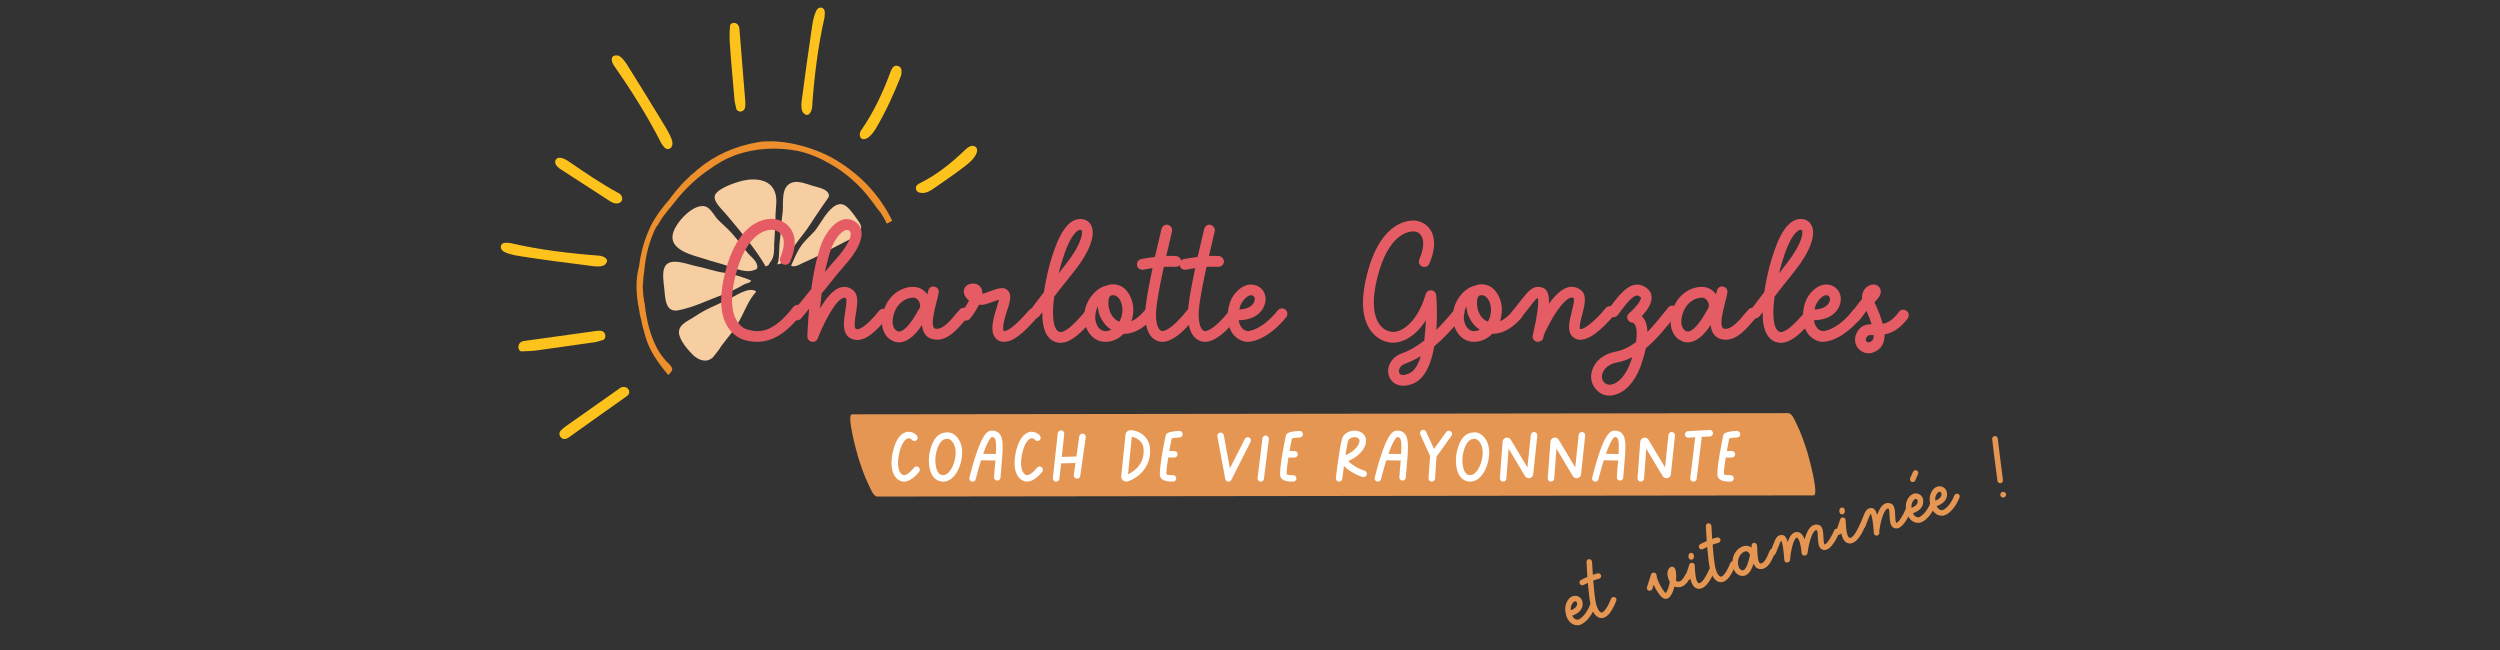 <?xml version="1.0" encoding="UTF-8"?> <svg xmlns="http://www.w3.org/2000/svg" xmlns:xlink="http://www.w3.org/1999/xlink" width="150pt" height="39pt" viewBox="0 0 150 39" version="1.2"><rect x="0" y="0" width="150" height="39" fill="#333333" stroke="none"/><defs><g><symbol overflow="visible" id="glyph0-0"><path style="stroke:none;" d="M 5.285 -2.156 C 5.148 -2.254 4.938 -2.23 4.828 -2.094 C 3.656 -0.578 2.844 -0.531 2.145 -0.715 C 1.969 -0.75 1.648 -0.887 1.43 -1.27 C 1.184 -1.676 0.973 -2.477 1.367 -4.016 C 2.02 -6.527 3.191 -6.723 3.523 -6.723 C 3.684 -6.723 3.977 -6.637 4.137 -6.402 C 4.324 -6.121 4.297 -5.652 4.051 -5.074 C 3.977 -4.914 4.051 -4.719 4.223 -4.645 C 4.383 -4.582 4.582 -4.656 4.645 -4.828 C 4.988 -5.629 5 -6.281 4.68 -6.762 C 4.371 -7.219 3.867 -7.379 3.523 -7.379 C 2.93 -7.379 1.477 -7.059 0.738 -4.176 C 0.383 -2.77 0.418 -1.676 0.863 -0.938 C 1.219 -0.344 1.711 -0.148 1.984 -0.086 C 2.219 -0.023 2.438 0 2.66 0 C 3.598 0 4.445 -0.543 5.344 -1.699 C 5.457 -1.836 5.43 -2.043 5.285 -2.156 Z M 5.285 -2.156 "></path></symbol><symbol overflow="visible" id="glyph0-1"><path style="stroke:none;" d="M 5.309 -1.91 C 5.172 -2.02 4.965 -2.008 4.852 -1.859 C 3.992 -0.812 3.633 -0.727 3.484 -0.762 C 3.312 -0.812 3.398 -1.332 3.461 -1.711 C 3.547 -2.254 3.645 -2.82 3.277 -3.105 C 3.066 -3.277 2.809 -3.336 2.535 -3.262 C 2.082 -3.141 1.648 -2.586 1.305 -1.996 C 1.332 -2.277 1.367 -2.586 1.402 -2.906 C 1.504 -3.031 1.602 -3.152 1.699 -3.262 C 2.129 -3.816 2.488 -4.25 2.785 -4.582 C 3.523 -5.406 3.855 -6.098 3.793 -6.613 C 3.758 -6.859 3.621 -7.082 3.398 -7.219 C 3.164 -7.363 2.906 -7.402 2.637 -7.316 C 2.07 -7.129 1.625 -6.465 1.402 -5.91 C 1.109 -5.137 0.91 -4.125 0.777 -3.164 C 0.457 -2.758 0.098 -2.316 -0.32 -1.824 C -0.445 -1.688 -0.418 -1.477 -0.285 -1.367 C -0.148 -1.258 0.062 -1.27 0.172 -1.402 C 0.332 -1.602 0.492 -1.797 0.652 -1.984 C 0.566 -1.07 0.555 -0.395 0.543 -0.332 C 0.543 -0.32 0.543 -0.32 0.543 -0.32 C 0.555 -0.309 0.555 -0.297 0.555 -0.285 C 0.555 -0.27 0.555 -0.258 0.555 -0.246 C 0.555 -0.246 0.555 -0.234 0.566 -0.223 C 0.566 -0.211 0.566 -0.195 0.578 -0.195 C 0.578 -0.184 0.578 -0.172 0.59 -0.16 C 0.59 -0.16 0.602 -0.148 0.602 -0.137 C 0.602 -0.125 0.617 -0.125 0.629 -0.109 C 0.629 -0.109 0.641 -0.098 0.641 -0.086 C 0.652 -0.086 0.652 -0.074 0.664 -0.074 C 0.676 -0.062 0.676 -0.051 0.691 -0.051 C 0.703 -0.051 0.715 -0.035 0.715 -0.035 C 0.727 -0.023 0.738 -0.023 0.75 -0.023 C 0.75 -0.012 0.75 -0.012 0.762 -0.012 C 0.762 -0.012 0.777 -0.012 0.777 -0.012 C 0.789 0 0.801 0 0.801 0 C 0.824 0 0.836 0 0.852 0 C 0.852 0 0.863 0 0.863 0 C 0.863 0 0.875 0 0.875 0 C 0.887 0 0.91 0 0.922 0 C 0.938 0 0.938 0 0.949 0 C 0.961 -0.012 0.973 -0.012 0.984 -0.012 C 0.984 -0.012 0.996 -0.023 0.996 -0.023 C 1.023 -0.023 1.035 -0.035 1.047 -0.035 C 1.047 -0.051 1.047 -0.051 1.047 -0.051 C 1.07 -0.062 1.082 -0.074 1.098 -0.086 C 1.098 -0.086 1.098 -0.086 1.109 -0.098 C 1.121 -0.098 1.121 -0.109 1.133 -0.125 C 1.133 -0.137 1.145 -0.137 1.145 -0.148 C 1.145 -0.148 1.156 -0.16 1.156 -0.172 C 1.172 -0.184 1.172 -0.184 1.172 -0.195 C 1.172 -0.195 1.172 -0.195 1.172 -0.211 C 1.527 -1.133 2.23 -2.5 2.711 -2.637 C 2.758 -2.648 2.809 -2.648 2.871 -2.598 C 2.93 -2.5 2.855 -2.059 2.82 -1.824 C 2.723 -1.195 2.574 -0.332 3.324 -0.137 C 4.016 0.051 4.73 -0.703 5.355 -1.453 C 5.469 -1.59 5.445 -1.797 5.309 -1.91 Z M 2.008 -5.676 C 2.219 -6.184 2.551 -6.602 2.832 -6.699 C 2.871 -6.711 2.895 -6.711 2.93 -6.711 C 2.98 -6.711 3.016 -6.688 3.043 -6.676 C 3.105 -6.637 3.141 -6.59 3.141 -6.516 C 3.164 -6.402 3.141 -5.961 2.305 -5.012 C 2.094 -4.777 1.859 -4.508 1.602 -4.188 C 1.711 -4.73 1.848 -5.246 2.008 -5.676 Z M 2.008 -5.676 "></path></symbol><symbol overflow="visible" id="glyph0-2"><path style="stroke:none;" d="M 4.977 -1.957 C 4.84 -2.082 4.629 -2.07 4.508 -1.922 C 4.469 -1.871 4.434 -1.824 4.383 -1.785 C 3.918 -1.219 3.473 -0.703 3.055 -0.789 C 2.98 -0.801 2.969 -0.824 2.957 -0.852 C 2.797 -1.098 2.992 -1.883 3.117 -2.363 C 3.176 -2.574 3.227 -2.77 3.25 -2.93 C 3.289 -3.117 3.176 -3.277 2.992 -3.312 C 2.82 -3.352 2.648 -3.227 2.625 -3.055 C 2.609 -2.992 2.586 -2.918 2.574 -2.844 C 2.391 -3.105 2.129 -3.262 1.824 -3.289 C 1.242 -3.352 0.211 -2.969 -0.098 -1.699 C -0.234 -1.109 -0.125 -0.59 0.195 -0.258 C 0.395 -0.074 0.629 0.035 0.875 0.035 C 0.938 0.035 1.012 0.023 1.07 0.012 C 1.527 -0.098 1.91 -0.492 2.254 -1.012 C 2.266 -0.812 2.316 -0.641 2.402 -0.504 C 2.512 -0.32 2.695 -0.195 2.93 -0.148 C 3.004 -0.137 3.078 -0.125 3.152 -0.125 C 3.844 -0.125 4.371 -0.75 4.891 -1.355 C 4.926 -1.402 4.965 -1.453 5.012 -1.504 C 5.125 -1.637 5.109 -1.848 4.977 -1.957 Z M 2.129 -2.059 C 1.75 -1.379 1.332 -0.715 0.922 -0.617 C 0.836 -0.602 0.738 -0.641 0.664 -0.715 C 0.578 -0.801 0.406 -1.035 0.531 -1.551 C 0.727 -2.363 1.332 -2.648 1.699 -2.648 C 1.723 -2.648 1.738 -2.648 1.762 -2.648 C 1.91 -2.637 2.008 -2.523 2.059 -2.449 C 2.145 -2.305 2.156 -2.145 2.129 -2.059 Z M 2.129 -2.059 "></path></symbol><symbol overflow="visible" id="glyph0-3"><path style="stroke:none;" d="M 2.82 -0.137 C 3.398 -0.418 4.211 -1.367 4.297 -1.477 C 4.41 -1.613 4.398 -1.824 4.262 -1.934 C 4.125 -2.059 3.918 -2.031 3.805 -1.898 C 3.582 -1.637 2.918 -0.91 2.535 -0.715 C 2.402 -0.652 2.305 -0.641 2.266 -0.641 C 2.254 -0.676 2.168 -0.922 2.449 -1.773 C 2.695 -2.488 2.758 -2.855 2.523 -3.078 C 2.289 -3.324 1.969 -3.215 1.477 -3.043 C 1.355 -2.992 1.207 -2.945 1.035 -2.883 C 1.023 -2.883 1.012 -2.883 0.996 -2.871 C 0.996 -3.004 0.984 -3.129 0.922 -3.238 C 0.863 -3.324 0.703 -3.547 0.32 -3.484 C 0.023 -3.438 -0.074 -3.238 -0.098 -3.152 C -0.16 -2.969 -0.086 -2.746 0.098 -2.562 C 0.125 -2.535 0.16 -2.5 0.195 -2.477 C 0.098 -2.277 -0.051 -2.031 -0.234 -1.809 C -0.355 -1.664 -0.332 -1.465 -0.195 -1.355 C -0.062 -1.23 0.148 -1.258 0.258 -1.391 C 0.27 -1.402 0.578 -1.785 0.801 -2.23 C 0.938 -2.203 1.082 -2.219 1.23 -2.266 C 1.402 -2.328 1.562 -2.375 1.699 -2.426 C 1.797 -2.465 1.91 -2.5 1.996 -2.523 C 1.969 -2.414 1.922 -2.254 1.836 -1.984 C 1.516 -1.023 1.516 -0.445 1.848 -0.16 C 1.969 -0.051 2.117 0 2.289 0 C 2.449 0 2.637 -0.035 2.82 -0.137 Z M 2.82 -0.137 "></path></symbol><symbol overflow="visible" id="glyph0-4"><path style="stroke:none;" d="M 3.598 -1.441 C 3.707 -1.578 3.684 -1.785 3.547 -1.898 C 3.41 -2.008 3.203 -1.996 3.09 -1.859 C 2.352 -0.973 1.836 -0.543 1.551 -0.59 C 1.172 -0.664 1.035 -1.453 1.207 -2.711 C 1.391 -2.957 1.578 -3.191 1.773 -3.438 C 1.996 -3.707 2.219 -3.992 2.477 -4.324 C 3.324 -5.406 3.684 -6.379 3.449 -6.934 C 3.352 -7.18 3.141 -7.328 2.883 -7.363 C 2.23 -7.438 1.676 -6.836 1.207 -5.504 C 0.875 -4.582 0.664 -3.512 0.59 -2.98 C 0.344 -2.66 0.086 -2.328 -0.211 -1.922 C -0.32 -1.773 -0.297 -1.578 -0.148 -1.465 C 0 -1.367 0.195 -1.391 0.309 -1.539 C 0.371 -1.613 0.43 -1.699 0.492 -1.773 C 0.48 -0.676 0.801 -0.062 1.441 0.051 C 1.488 0.062 1.539 0.062 1.59 0.062 C 2.242 0.062 2.945 -0.652 3.598 -1.441 Z M 2.809 -6.711 C 2.844 -6.711 2.844 -6.711 2.855 -6.688 C 2.945 -6.477 2.77 -5.766 1.957 -4.73 C 1.785 -4.496 1.625 -4.297 1.477 -4.102 C 1.562 -4.484 1.688 -4.902 1.824 -5.297 C 2.191 -6.344 2.562 -6.723 2.785 -6.723 C 2.785 -6.723 2.797 -6.723 2.809 -6.711 Z M 2.809 -6.711 "></path></symbol><symbol overflow="visible" id="glyph0-5"><path style="stroke:none;" d="M 2.059 -0.48 C 2.5 -0.469 3.176 -0.664 3.832 -1.465 C 3.941 -1.613 3.918 -1.809 3.77 -1.922 C 3.633 -2.031 3.422 -2.02 3.312 -1.871 C 3.031 -1.527 2.758 -1.332 2.523 -1.23 C 2.562 -1.344 2.598 -1.453 2.609 -1.578 C 2.711 -2.105 2.562 -2.684 2.254 -3.043 C 2.043 -3.312 1.75 -3.449 1.418 -3.449 C 1.281 -3.449 1.156 -3.422 1.047 -3.375 C 0.504 -3.277 -0.148 -2.648 -0.285 -1.785 C -0.355 -1.293 -0.234 -0.801 0.051 -0.445 C 0.27 -0.172 0.578 -0.012 0.898 0 C 0.922 0 0.961 0 0.984 0 C 1.402 0 1.773 -0.184 2.059 -0.48 Z M 0.703 -1.418 C 0.852 -1.121 1.047 -0.898 1.316 -0.727 C 1.195 -0.664 1.07 -0.641 0.938 -0.641 C 0.75 -0.652 0.629 -0.762 0.555 -0.852 C 0.395 -1.059 0.32 -1.379 0.371 -1.688 C 0.395 -1.848 0.445 -1.996 0.504 -2.129 C 0.531 -1.848 0.602 -1.59 0.703 -1.418 Z M 1.762 -2.625 C 1.945 -2.414 2.031 -2.02 1.969 -1.688 C 1.945 -1.516 1.883 -1.355 1.797 -1.207 C 1.562 -1.305 1.402 -1.465 1.281 -1.711 C 1.156 -1.945 1.082 -2.477 1.219 -2.711 C 1.258 -2.758 1.305 -2.797 1.418 -2.797 C 1.551 -2.797 1.664 -2.746 1.762 -2.625 Z M 1.762 -2.625 "></path></symbol><symbol overflow="visible" id="glyph0-6"><path style="stroke:none;" d="M 2.723 -1.922 C 2.586 -2.031 2.375 -2.008 2.266 -1.871 C 1.23 -0.566 0.789 -0.641 0.777 -0.641 C 0.48 -0.715 0.344 -1.332 0.457 -2.168 C 0.504 -2.535 0.566 -3.004 0.887 -4.496 C 1.109 -4.508 1.355 -4.508 1.59 -4.496 C 1.773 -4.496 1.922 -4.629 1.934 -4.805 C 1.934 -4.988 1.797 -5.137 1.613 -5.148 C 1.418 -5.16 1.219 -5.16 1.035 -5.148 C 1.133 -5.566 1.242 -6.059 1.379 -6.625 C 1.418 -6.797 1.305 -6.969 1.133 -7.02 C 0.961 -7.059 0.789 -6.945 0.75 -6.773 C 0.59 -6.121 0.469 -5.566 0.355 -5.098 C -0.109 -5.035 -0.445 -4.965 -0.469 -4.965 C -0.652 -4.926 -0.762 -4.754 -0.715 -4.57 C -0.691 -4.422 -0.555 -4.324 -0.406 -4.324 C -0.383 -4.324 -0.355 -4.324 -0.332 -4.324 C -0.32 -4.336 -0.109 -4.371 0.211 -4.422 C -0.074 -3.066 -0.137 -2.609 -0.184 -2.254 C -0.344 -0.984 -0.051 -0.16 0.641 -0.012 C 0.691 0 0.75 0 0.812 0 C 1.344 0 1.996 -0.492 2.77 -1.465 C 2.883 -1.613 2.871 -1.809 2.723 -1.922 Z M 2.723 -1.922 "></path></symbol><symbol overflow="visible" id="glyph0-7"><path style="stroke:none;" d="M 3.105 -1.477 C 3.215 -1.613 3.203 -1.824 3.055 -1.934 C 2.918 -2.043 2.711 -2.02 2.598 -1.883 C 1.711 -0.762 0.91 -0.629 0.789 -0.641 C 0.617 -0.664 0.48 -0.762 0.395 -0.91 C 0.32 -1.023 0.285 -1.145 0.258 -1.293 C 0.938 -1.305 1.453 -1.551 1.711 -1.996 C 1.91 -2.352 1.922 -2.723 1.75 -3.016 C 1.602 -3.277 1.305 -3.438 0.996 -3.438 C 0.48 -3.438 -0.086 -2.945 -0.285 -2.305 C -0.48 -1.664 -0.43 -1.012 -0.16 -0.566 C 0.035 -0.258 0.332 -0.062 0.691 0 C 0.727 0 0.762 0 0.812 0 C 1.293 0 2.219 -0.371 3.105 -1.477 Z M 1.195 -2.684 C 1.242 -2.598 1.23 -2.465 1.145 -2.316 C 1.012 -2.094 0.703 -1.957 0.297 -1.934 C 0.309 -1.996 0.32 -2.059 0.332 -2.105 C 0.469 -2.523 0.812 -2.797 0.996 -2.797 C 1.082 -2.797 1.145 -2.746 1.195 -2.684 Z M 1.195 -2.684 "></path></symbol><symbol overflow="visible" id="glyph0-8"><path style="stroke:none;" d=""></path></symbol><symbol overflow="visible" id="glyph0-9"><path style="stroke:none;" d="M 3.535 2.5 C 4.25 2.18 4.605 1.258 4.777 0.27 C 5.32 -0.184 5.887 -0.789 6.504 -1.539 C 6.625 -1.676 6.602 -1.883 6.465 -1.996 C 6.316 -2.105 6.121 -2.094 6.012 -1.945 C 5.617 -1.477 5.246 -1.059 4.902 -0.715 C 4.977 -1.711 4.914 -2.598 4.891 -2.797 C 4.879 -2.957 4.754 -3.078 4.605 -3.09 C 4.445 -3.105 4.297 -3.004 4.262 -2.855 C 3.793 -1.23 2.809 -0.445 2.117 -0.617 C 1.91 -0.664 1.625 -0.801 1.418 -1.156 C 1.184 -1.551 0.973 -2.363 1.379 -3.918 C 2.02 -6.43 3.191 -6.625 3.535 -6.625 C 3.645 -6.625 3.867 -6.578 3.992 -6.367 C 4.188 -6.082 4.148 -5.578 3.879 -4.938 C 3.805 -4.777 3.891 -4.582 4.051 -4.52 C 4.223 -4.445 4.41 -4.52 4.484 -4.691 C 4.938 -5.766 4.766 -6.391 4.531 -6.738 C 4.273 -7.129 3.844 -7.277 3.535 -7.277 C 2.945 -7.277 1.488 -6.957 0.75 -4.078 C 0.383 -2.66 0.418 -1.562 0.863 -0.824 C 1.121 -0.395 1.504 -0.098 1.957 0.012 C 2.672 0.195 3.598 -0.223 4.273 -1.293 C 4.262 -0.887 4.223 -0.469 4.176 -0.074 C 3.707 0.285 3.277 0.543 2.832 0.691 C 2.391 0.852 2.094 1.184 2.02 1.602 C 1.969 1.934 2.094 2.266 2.34 2.449 C 2.449 2.535 2.637 2.637 2.918 2.637 C 3.09 2.637 3.289 2.598 3.535 2.5 Z M 3.262 1.898 C 3.043 2.008 2.844 2.02 2.734 1.945 C 2.672 1.898 2.648 1.797 2.66 1.699 C 2.695 1.527 2.832 1.379 3.055 1.305 C 3.363 1.195 3.656 1.047 3.965 0.863 C 3.816 1.379 3.582 1.762 3.262 1.898 Z M 3.262 1.898 "></path></symbol><symbol overflow="visible" id="glyph0-10"><path style="stroke:none;" d="M 5.738 -2.07 C 5.605 -2.18 5.395 -2.156 5.285 -2.02 C 4.719 -1.316 4.016 -0.738 3.77 -0.762 C 3.758 -0.777 3.758 -0.777 3.742 -0.777 C 3.684 -0.898 3.805 -1.379 3.879 -1.637 C 4.027 -2.219 4.176 -2.809 3.793 -3.105 C 3.57 -3.277 3.312 -3.336 3.043 -3.277 C 2.625 -3.164 2.219 -2.758 1.883 -2.289 C 1.898 -2.871 1.773 -3.164 1.488 -3.25 C 0.938 -3.438 0.629 -3.031 0.195 -2.477 C 0.051 -2.289 -0.109 -2.082 -0.32 -1.824 C -0.445 -1.688 -0.418 -1.488 -0.285 -1.367 C -0.148 -1.258 0.051 -1.27 0.172 -1.402 C 0.395 -1.664 0.566 -1.898 0.715 -2.082 C 0.996 -2.449 1.133 -2.609 1.219 -2.637 C 1.281 -2.363 1.172 -1.504 0.961 -0.629 C 0.949 -0.602 0.949 -0.578 0.949 -0.555 C 0.938 -0.504 0.922 -0.457 0.91 -0.395 C 0.863 -0.223 0.973 -0.051 1.145 0 C 1.172 0 1.195 0 1.219 0 C 1.367 0 1.504 -0.086 1.539 -0.234 C 1.539 -0.246 1.551 -0.32 1.578 -0.418 C 1.957 -1.281 2.695 -2.523 3.191 -2.648 C 3.262 -2.66 3.312 -2.648 3.375 -2.609 C 3.422 -2.488 3.312 -2.059 3.25 -1.809 C 3.117 -1.27 2.98 -0.762 3.215 -0.406 C 3.277 -0.309 3.422 -0.172 3.672 -0.125 C 3.707 -0.125 3.742 -0.125 3.781 -0.125 C 4.52 -0.125 5.492 -1.242 5.789 -1.602 C 5.898 -1.75 5.887 -1.945 5.738 -2.07 Z M 5.738 -2.07 "></path></symbol><symbol overflow="visible" id="glyph0-11"><path style="stroke:none;" d="M 0.125 3.191 C 0.777 3.043 1.367 2.414 1.711 1.488 C 1.809 1.195 1.945 0.801 2.031 0.383 C 2.648 -0.125 3.227 -0.824 3.867 -1.648 C 3.977 -1.785 3.953 -1.996 3.816 -2.105 C 3.672 -2.219 3.473 -2.191 3.363 -2.043 C 2.918 -1.488 2.523 -0.996 2.129 -0.59 C 2.117 -0.875 2.07 -1.133 1.945 -1.344 C 1.898 -1.418 1.848 -1.488 1.785 -1.539 C 2.07 -1.836 2.391 -2.266 2.375 -2.66 C 2.375 -2.895 2.266 -3.078 2.082 -3.227 C 1.207 -3.855 0.531 -2.945 -0.184 -1.996 C -0.285 -1.848 -0.258 -1.648 -0.109 -1.539 C 0.023 -1.43 0.234 -1.465 0.344 -1.602 C 0.703 -2.082 0.996 -2.477 1.242 -2.66 C 1.453 -2.82 1.551 -2.797 1.699 -2.695 C 1.738 -2.672 1.738 -2.66 1.738 -2.648 C 1.738 -2.449 1.379 -2.008 1.035 -1.723 C 0.938 -1.648 0.887 -1.516 0.922 -1.391 C 0.961 -1.27 1.059 -1.172 1.184 -1.156 C 1.281 -1.145 1.332 -1.098 1.379 -1.023 C 1.488 -0.824 1.516 -0.457 1.441 0.023 C 1.035 0.32 0.629 0.516 0.16 0.602 C -0.516 0.738 -1.023 1.156 -1.195 1.723 C -1.332 2.156 -1.219 2.598 -0.91 2.906 C -0.715 3.117 -0.445 3.227 -0.148 3.227 C -0.062 3.227 0.035 3.215 0.125 3.191 Z M 1.098 1.27 C 0.789 2.105 0.32 2.488 -0.012 2.562 C -0.137 2.586 -0.32 2.586 -0.457 2.449 C -0.59 2.316 -0.641 2.117 -0.578 1.91 C -0.492 1.648 -0.234 1.344 0.285 1.242 C 0.617 1.184 0.922 1.07 1.219 0.922 C 1.184 1.035 1.133 1.156 1.098 1.27 Z M 1.098 1.27 "></path></symbol><symbol overflow="visible" id="glyph0-12"><path style="stroke:none;" d="M 1.242 0.457 C 1.516 0.234 1.602 -0.074 1.602 -0.445 C 2.008 -0.516 2.488 -0.738 2.992 -1.402 C 3.09 -1.551 3.066 -1.762 2.918 -1.859 C 2.77 -1.969 2.574 -1.945 2.465 -1.797 C 2.105 -1.305 1.785 -1.133 1.488 -1.082 C 1.379 -1.504 1.195 -1.945 0.996 -2.363 C 1.07 -2.449 1.145 -2.535 1.207 -2.609 C 1.379 -2.832 1.418 -3.031 1.332 -3.203 C 1.305 -3.262 1.195 -3.438 0.922 -3.438 C 0.715 -3.438 0.504 -3.312 0.371 -3.105 C 0.27 -2.945 0.234 -2.758 0.246 -2.562 C 0.184 -2.5 0.109 -2.402 0.023 -2.289 C -0.086 -2.145 -0.234 -1.934 -0.457 -1.676 C -0.566 -1.539 -0.555 -1.344 -0.418 -1.219 C -0.285 -1.109 -0.074 -1.121 0.051 -1.258 C 0.258 -1.504 0.406 -1.699 0.516 -1.859 C 0.652 -1.539 0.762 -1.27 0.824 -1.059 C 0.531 -1.047 0.211 -0.996 -0.012 -0.641 C -0.223 -0.309 -0.223 0.062 -0.023 0.344 C 0.109 0.531 0.309 0.652 0.531 0.676 C 0.566 0.676 0.602 0.691 0.641 0.691 C 0.852 0.691 1.059 0.602 1.242 0.457 Z M 0.949 -0.406 C 0.961 -0.195 0.898 -0.098 0.836 -0.051 C 0.762 0.012 0.676 0.035 0.617 0.035 C 0.578 0.023 0.531 0 0.504 -0.035 C 0.457 -0.098 0.469 -0.184 0.543 -0.297 C 0.59 -0.383 0.641 -0.406 0.875 -0.406 C 0.898 -0.406 0.922 -0.406 0.949 -0.406 Z M 0.949 -0.406 "></path></symbol><symbol overflow="visible" id="glyph1-0"><path style="stroke:none;" d="M 1.977 -0.594 C 2.043 -0.684 2.02 -0.801 1.938 -0.867 C 1.852 -0.934 1.73 -0.918 1.66 -0.832 C 1.496 -0.609 1.176 -0.324 1.004 -0.398 C 0.887 -0.457 0.805 -0.562 0.754 -0.727 C 0.609 -1.211 0.809 -2.016 1.012 -2.332 C 1.109 -2.496 1.227 -2.59 1.34 -2.602 C 1.41 -2.605 1.488 -2.57 1.539 -2.508 C 1.609 -2.426 1.734 -2.414 1.816 -2.484 C 1.898 -2.555 1.906 -2.676 1.836 -2.758 C 1.703 -2.918 1.508 -3 1.309 -2.992 C 1.141 -2.977 0.891 -2.887 0.676 -2.539 C 0.43 -2.145 0.199 -1.223 0.379 -0.617 C 0.461 -0.344 0.621 -0.148 0.84 -0.047 C 0.918 -0.012 0.988 0 1.066 0 C 1.508 0 1.922 -0.523 1.977 -0.594 Z M 1.977 -0.594 "></path></symbol><symbol overflow="visible" id="glyph1-1"><path style="stroke:none;" d="M 1.961 -2.637 C 1.805 -2.832 1.602 -2.949 1.406 -2.953 C 0.852 -2.977 0.492 -2.609 0.309 -1.84 C 0.16 -1.23 0.227 -0.262 0.848 -0.043 C 0.93 -0.012 1.016 0 1.102 0 C 1.23 0 1.359 -0.031 1.48 -0.102 C 1.824 -0.297 2.094 -0.754 2.199 -1.324 C 2.34 -2.031 2.109 -2.453 1.961 -2.637 Z M 1.816 -1.395 C 1.734 -0.949 1.527 -0.578 1.293 -0.441 C 1.184 -0.383 1.082 -0.375 0.973 -0.41 C 0.656 -0.523 0.559 -1.227 0.688 -1.754 C 0.867 -2.508 1.18 -2.566 1.348 -2.566 C 1.363 -2.566 1.379 -2.566 1.391 -2.566 C 1.457 -2.559 1.559 -2.52 1.652 -2.395 C 1.836 -2.164 1.898 -1.801 1.816 -1.395 Z M 1.816 -1.395 "></path></symbol><symbol overflow="visible" id="glyph1-2"><path style="stroke:none;" d="M 1.902 -2.902 C 1.785 -3.02 1.625 -3.074 1.426 -3.059 C 1.207 -3.043 0.922 -2.855 0.504 -1.574 C 0.289 -0.914 0.129 -0.266 0.125 -0.234 C 0.098 -0.133 0.164 -0.027 0.266 -0.004 C 0.281 0 0.297 0 0.312 0 C 0.398 0 0.48 -0.055 0.504 -0.148 C 0.504 -0.152 0.637 -0.699 0.82 -1.281 C 1.02 -1.277 1.398 -1.266 1.684 -1.266 C 1.672 -1.133 1.66 -0.988 1.645 -0.84 C 1.633 -0.668 1.617 -0.477 1.602 -0.273 C 1.59 -0.164 1.672 -0.07 1.781 -0.062 C 1.887 -0.055 1.98 -0.133 1.988 -0.242 C 2.004 -0.445 2.02 -0.633 2.035 -0.809 C 2.141 -2.004 2.191 -2.609 1.902 -2.902 Z M 0.949 -1.668 C 1.258 -2.539 1.43 -2.656 1.457 -2.668 C 1.574 -2.676 1.609 -2.641 1.621 -2.625 C 1.734 -2.52 1.738 -2.164 1.707 -1.656 C 1.477 -1.656 1.164 -1.668 0.949 -1.668 Z M 0.949 -1.668 "></path></symbol><symbol overflow="visible" id="glyph1-3"><path style="stroke:none;" d="M 2.102 -2.879 C 2 -2.895 1.898 -2.816 1.883 -2.715 L 1.715 -1.508 L 0.836 -1.48 L 0.984 -2.855 C 0.996 -2.965 0.918 -3.062 0.809 -3.074 C 0.707 -3.086 0.609 -3.004 0.594 -2.902 L 0.301 -0.215 C 0.293 -0.109 0.371 -0.012 0.477 0 C 0.48 0 0.492 0 0.496 0 C 0.594 0 0.684 -0.07 0.691 -0.168 L 0.797 -1.094 L 1.66 -1.117 L 1.559 -0.398 C 1.543 -0.293 1.617 -0.195 1.723 -0.18 C 1.734 -0.18 1.742 -0.176 1.754 -0.176 C 1.848 -0.176 1.934 -0.246 1.945 -0.344 L 2.273 -2.656 C 2.289 -2.766 2.211 -2.863 2.102 -2.879 Z M 2.102 -2.879 "></path></symbol><symbol overflow="visible" id="glyph1-4"><path style="stroke:none;" d=""></path></symbol><symbol overflow="visible" id="glyph1-5"><path style="stroke:none;" d="M 0.719 -0.016 C 1.469 -0.277 2.164 -1.012 2.035 -2.062 C 1.953 -2.75 1.324 -3.078 0.898 -3.086 C 0.727 -3.094 0.59 -2.977 0.574 -2.816 L 0.316 -0.328 C 0.316 -0.328 0.316 -0.324 0.316 -0.324 C 0.312 -0.219 0.355 -0.125 0.438 -0.062 C 0.488 -0.02 0.555 0 0.621 0 C 0.652 0 0.688 -0.004 0.719 -0.016 Z M 1.652 -2.016 C 1.754 -1.148 1.168 -0.641 0.723 -0.438 L 0.953 -2.691 C 1.23 -2.652 1.602 -2.43 1.652 -2.016 Z M 1.652 -2.016 "></path></symbol><symbol overflow="visible" id="glyph1-6"><path style="stroke:none;" d="M 1.473 -3.043 C 0.738 -3.004 0.691 -2.867 0.66 -2.781 C 0.625 -2.668 0.262 -0.855 0.309 -0.379 C 0.328 -0.207 0.465 0 1.016 0 C 1.043 0 1.07 0 1.098 0 C 1.207 -0.004 1.293 -0.094 1.289 -0.199 C 1.281 -0.309 1.191 -0.395 1.082 -0.391 C 0.84 -0.379 0.734 -0.414 0.699 -0.438 C 0.688 -0.617 0.738 -1.027 0.805 -1.445 L 1.176 -1.445 C 1.281 -1.445 1.371 -1.535 1.371 -1.641 C 1.371 -1.75 1.281 -1.836 1.176 -1.836 L 0.871 -1.836 C 0.93 -2.168 0.988 -2.461 1.016 -2.594 C 1.109 -2.617 1.309 -2.641 1.492 -2.652 C 1.602 -2.656 1.684 -2.75 1.676 -2.855 C 1.672 -2.965 1.578 -3.047 1.473 -3.043 Z M 1.473 -3.043 "></path></symbol><symbol overflow="visible" id="glyph1-7"><path style="stroke:none;" d="M 1.199 -0.102 L 2.355 -2.387 C 2.406 -2.484 2.363 -2.594 2.273 -2.648 C 2.176 -2.691 2.059 -2.656 2.012 -2.559 L 1.113 -0.797 L 0.75 -2.785 C 0.727 -2.895 0.625 -2.961 0.52 -2.938 C 0.41 -2.922 0.344 -2.82 0.363 -2.715 L 0.836 -0.16 C 0.852 -0.078 0.918 -0.012 1 0 C 1.004 0 1.016 0 1.027 0 C 1.098 0 1.168 -0.035 1.199 -0.102 Z M 1.199 -0.102 "></path></symbol><symbol overflow="visible" id="glyph1-8"><path style="stroke:none;" d="M 0.691 -0.168 L 0.988 -2.543 C 1 -2.652 0.922 -2.75 0.816 -2.766 C 0.715 -2.773 0.617 -2.703 0.602 -2.594 L 0.309 -0.215 C 0.293 -0.109 0.371 -0.012 0.477 0 C 0.488 0 0.492 0 0.504 0 C 0.602 0 0.684 -0.07 0.691 -0.168 Z M 0.691 -0.168 "></path></symbol><symbol overflow="visible" id="glyph1-9"><path style="stroke:none;" d="M 0.645 -0.168 C 0.676 -0.426 0.707 -0.688 0.742 -0.938 C 0.969 -0.719 1.34 -0.445 1.867 -0.281 C 1.969 -0.25 2.082 -0.309 2.113 -0.41 C 2.145 -0.512 2.086 -0.625 1.984 -0.656 C 1.508 -0.805 1.191 -1.047 0.996 -1.234 C 1.457 -1.422 1.832 -1.742 1.996 -2.117 C 2.094 -2.344 2.094 -2.566 2 -2.734 C 1.887 -2.93 1.66 -3.051 1.406 -3.059 C 1.113 -3.066 0.832 -2.93 0.688 -2.707 C 0.535 -2.477 0.34 -0.887 0.258 -0.215 C 0.246 -0.109 0.324 -0.012 0.43 0 C 0.438 0 0.445 0 0.453 0 C 0.547 0 0.637 -0.07 0.645 -0.168 Z M 1.395 -2.668 C 1.512 -2.66 1.617 -2.617 1.656 -2.539 C 1.691 -2.484 1.684 -2.387 1.637 -2.273 C 1.535 -2.035 1.25 -1.75 0.836 -1.59 C 0.906 -2.059 0.973 -2.414 1.016 -2.496 C 1.086 -2.605 1.242 -2.672 1.395 -2.668 Z M 1.395 -2.668 "></path></symbol><symbol overflow="visible" id="glyph1-10"><path style="stroke:none;" d="M 2.168 -3.02 C 2.082 -3.082 1.961 -3.066 1.898 -2.977 L 1.164 -1.961 L 0.691 -2.992 C 0.652 -3.094 0.535 -3.133 0.438 -3.086 C 0.34 -3.047 0.293 -2.93 0.34 -2.832 L 0.93 -1.535 L 0.836 -0.207 C 0.824 -0.098 0.906 -0.004 1.016 0 C 1.02 0 1.027 0 1.031 0 C 1.129 0 1.215 -0.078 1.227 -0.18 L 1.316 -1.496 L 2.211 -2.75 C 2.277 -2.836 2.258 -2.961 2.168 -3.02 Z M 2.168 -3.02 "></path></symbol><symbol overflow="visible" id="glyph1-11"><path style="stroke:none;" d="M 0.719 -0.18 L 0.852 -1.977 L 1.836 -0.328 C 1.836 -0.328 1.84 -0.324 1.84 -0.324 C 1.902 -0.227 2.016 -0.184 2.125 -0.211 C 2.238 -0.234 2.312 -0.328 2.328 -0.441 L 2.574 -2.758 C 2.586 -2.867 2.508 -2.965 2.402 -2.977 C 2.293 -2.984 2.195 -2.91 2.184 -2.801 L 1.98 -0.852 L 0.984 -2.512 C 0.984 -2.52 0.98 -2.52 0.98 -2.523 C 0.918 -2.617 0.805 -2.66 0.699 -2.637 C 0.586 -2.605 0.508 -2.52 0.492 -2.406 C 0.492 -2.402 0.492 -2.402 0.492 -2.402 L 0.328 -0.207 C 0.324 -0.098 0.398 -0.004 0.508 0 C 0.512 0 0.52 0 0.523 0 C 0.625 0 0.715 -0.078 0.719 -0.18 Z M 0.719 -0.18 "></path></symbol><symbol overflow="visible" id="glyph1-12"><path style="stroke:none;" d="M 1.789 -3.098 C 1.602 -3.098 0.527 -3.027 0.48 -3.027 C 0.375 -3.016 0.293 -2.922 0.301 -2.816 C 0.309 -2.715 0.395 -2.637 0.492 -2.637 C 0.496 -2.637 0.504 -2.637 0.508 -2.637 C 0.605 -2.641 0.754 -2.652 0.918 -2.66 L 0.621 -0.215 C 0.605 -0.109 0.684 -0.012 0.789 0 C 0.797 0 0.805 0 0.809 0 C 0.906 0 0.996 -0.07 1.004 -0.168 L 1.312 -2.688 C 1.535 -2.699 1.723 -2.707 1.789 -2.707 C 1.898 -2.707 1.984 -2.797 1.984 -2.902 C 1.984 -3.012 1.898 -3.098 1.789 -3.098 Z M 1.789 -3.098 "></path></symbol><symbol overflow="visible" id="glyph2-0"><path style="stroke:none;" d="M 1.312 -1.191 C 1.348 -1.273 1.312 -1.375 1.223 -1.41 C 1.137 -1.445 1.039 -1.398 1.004 -1.316 C 0.73 -0.633 0.355 -0.445 0.293 -0.434 C 0.207 -0.422 0.125 -0.449 0.059 -0.508 C 0.008 -0.551 -0.031 -0.609 -0.062 -0.676 C 0.27 -0.785 0.488 -0.984 0.551 -1.238 C 0.594 -1.445 0.547 -1.629 0.414 -1.75 C 0.305 -1.855 0.133 -1.891 -0.016 -1.848 C -0.273 -1.77 -0.48 -1.441 -0.48 -1.098 C -0.484 -0.75 -0.363 -0.434 -0.164 -0.258 C -0.02 -0.133 0.156 -0.078 0.34 -0.102 C 0.359 -0.109 0.379 -0.113 0.402 -0.121 C 0.641 -0.191 1.039 -0.512 1.312 -1.191 Z M 0.191 -1.504 C 0.23 -1.469 0.242 -1.398 0.223 -1.312 C 0.188 -1.184 0.055 -1.07 -0.141 -1 C -0.145 -1.031 -0.148 -1.062 -0.148 -1.09 C -0.145 -1.316 -0.012 -1.5 0.078 -1.531 C 0.121 -1.543 0.156 -1.527 0.191 -1.504 Z M 0.191 -1.504 "></path></symbol><symbol overflow="visible" id="glyph2-1"><path style="stroke:none;" d="M 1.059 -1.352 C 0.977 -1.387 0.875 -1.344 0.84 -1.262 C 0.523 -0.461 0.293 -0.434 0.289 -0.43 C 0.133 -0.426 -0.027 -0.707 -0.098 -1.137 C -0.129 -1.328 -0.168 -1.57 -0.23 -2.352 C -0.121 -2.391 0 -2.43 0.117 -2.457 C 0.207 -2.484 0.262 -2.574 0.242 -2.66 C 0.215 -2.75 0.125 -2.805 0.031 -2.781 C -0.066 -2.762 -0.164 -2.73 -0.254 -2.695 C -0.266 -2.918 -0.285 -3.18 -0.301 -3.477 C -0.309 -3.57 -0.391 -3.637 -0.484 -3.637 C -0.574 -3.629 -0.641 -3.551 -0.633 -3.457 C -0.617 -3.113 -0.594 -2.82 -0.582 -2.57 C -0.805 -2.473 -0.957 -2.387 -0.969 -2.383 C -1.055 -2.336 -1.082 -2.234 -1.031 -2.152 C -0.996 -2.082 -0.914 -2.055 -0.844 -2.074 C -0.832 -2.078 -0.82 -2.082 -0.805 -2.086 C -0.801 -2.094 -0.703 -2.145 -0.555 -2.215 C -0.492 -1.504 -0.453 -1.27 -0.426 -1.086 C -0.316 -0.438 -0.047 -0.07 0.316 -0.102 C 0.34 -0.102 0.371 -0.113 0.402 -0.121 C 0.664 -0.199 0.914 -0.539 1.152 -1.137 C 1.184 -1.227 1.148 -1.32 1.059 -1.352 Z M 1.059 -1.352 "></path></symbol><symbol overflow="visible" id="glyph2-2"><path style="stroke:none;" d=""></path></symbol><symbol overflow="visible" id="glyph2-3"><path style="stroke:none;" d="M 2.105 -1.742 C 2.02 -1.781 1.922 -1.746 1.883 -1.66 C 1.766 -1.414 1.629 -1.273 1.484 -1.262 C 1.434 -1.262 1.379 -1.277 1.336 -1.316 C 1.348 -1.453 1.352 -1.578 1.344 -1.703 C 1.336 -1.914 1.301 -2.121 1.125 -2.156 C 1.012 -2.176 0.922 -2.102 0.852 -1.934 C 0.785 -1.762 0.832 -1.465 0.965 -1.246 C 0.957 -1.203 0.953 -1.16 0.938 -1.117 C 0.867 -0.805 0.766 -0.633 0.715 -0.574 C 0.547 -0.695 0.18 -1.363 0.168 -1.648 C 0.164 -1.727 0.098 -1.793 0.023 -1.805 C -0.062 -1.812 -0.141 -1.77 -0.164 -1.688 C -0.164 -1.688 -0.273 -1.332 -0.406 -0.934 C -0.434 -0.844 -0.387 -0.754 -0.297 -0.719 C -0.207 -0.695 -0.117 -0.742 -0.082 -0.832 C -0.059 -0.918 -0.027 -1 -0.008 -1.078 C 0.137 -0.758 0.352 -0.422 0.535 -0.293 C 0.652 -0.215 0.742 -0.223 0.805 -0.242 C 1.035 -0.312 1.176 -0.703 1.246 -0.973 C 1.332 -0.938 1.418 -0.918 1.508 -0.926 C 1.547 -0.93 1.59 -0.938 1.637 -0.949 C 1.809 -1 2.016 -1.148 2.184 -1.52 C 2.227 -1.605 2.188 -1.699 2.105 -1.742 Z M 2.105 -1.742 "></path></symbol><symbol overflow="visible" id="glyph2-4"><path style="stroke:none;" d="M 1.289 -1.41 C 1.203 -1.445 1.102 -1.406 1.07 -1.324 C 0.969 -1.102 0.711 -0.527 0.473 -0.488 C 0.438 -0.484 0.422 -0.492 0.406 -0.508 C 0.246 -0.637 0.219 -1.215 0.207 -1.457 C 0.207 -1.496 0.203 -1.527 0.203 -1.559 C 0.199 -1.637 0.137 -1.707 0.055 -1.715 C -0.027 -1.723 -0.105 -1.672 -0.129 -1.594 C -0.129 -1.594 -0.227 -1.258 -0.359 -0.906 C -0.391 -0.816 -0.352 -0.723 -0.266 -0.688 C -0.184 -0.66 -0.098 -0.695 -0.059 -0.766 C -0.012 -0.543 0.066 -0.359 0.191 -0.25 C 0.285 -0.172 0.395 -0.141 0.516 -0.156 C 0.543 -0.164 0.566 -0.172 0.59 -0.176 C 0.973 -0.293 1.23 -0.867 1.375 -1.184 C 1.41 -1.266 1.375 -1.367 1.289 -1.41 Z M 0.031 -1.906 C 0.203 -1.934 0.199 -2.277 0.035 -2.305 C -0.102 -2.332 -0.188 -2.238 -0.172 -2.07 C -0.156 -1.902 -0.031 -1.895 0.031 -1.906 Z M 0.031 -1.906 "></path></symbol><symbol overflow="visible" id="glyph2-5"><path style="stroke:none;" d="M 2.168 -1.707 C 2.082 -1.746 1.98 -1.711 1.941 -1.617 C 1.93 -1.59 1.918 -1.559 1.902 -1.535 C 1.754 -1.184 1.613 -0.863 1.391 -0.844 C 1.355 -0.84 1.344 -0.848 1.336 -0.859 C 1.219 -0.957 1.199 -1.375 1.188 -1.633 C 1.188 -1.742 1.184 -1.848 1.172 -1.93 C 1.16 -2.027 1.082 -2.09 0.988 -2.082 C 0.895 -2.074 0.828 -1.988 0.844 -1.898 C 0.844 -1.867 0.844 -1.824 0.848 -1.789 C 0.719 -1.887 0.566 -1.93 0.414 -1.895 C 0.117 -1.84 -0.336 -1.496 -0.301 -0.824 C -0.281 -0.512 -0.148 -0.273 0.059 -0.156 C 0.184 -0.094 0.316 -0.074 0.438 -0.113 C 0.469 -0.121 0.504 -0.137 0.531 -0.152 C 0.738 -0.277 0.871 -0.527 0.965 -0.832 C 1 -0.738 1.051 -0.66 1.113 -0.605 C 1.195 -0.531 1.305 -0.496 1.426 -0.508 C 1.465 -0.512 1.504 -0.52 1.539 -0.527 C 1.879 -0.633 2.047 -1.02 2.215 -1.395 C 2.227 -1.426 2.238 -1.453 2.254 -1.488 C 2.289 -1.57 2.25 -1.672 2.168 -1.707 Z M 0.746 -1.332 C 0.66 -0.941 0.551 -0.551 0.363 -0.441 C 0.324 -0.422 0.27 -0.426 0.223 -0.453 C 0.168 -0.48 0.047 -0.57 0.031 -0.844 C 0.008 -1.277 0.266 -1.504 0.445 -1.562 C 0.457 -1.562 0.465 -1.566 0.477 -1.57 C 0.551 -1.586 0.617 -1.547 0.652 -1.516 C 0.715 -1.457 0.746 -1.379 0.746 -1.332 Z M 0.746 -1.332 "></path></symbol><symbol overflow="visible" id="glyph2-6"><path style="stroke:none;" d="M 3.629 -2.184 C 3.555 -2.23 3.457 -2.207 3.406 -2.137 C 3.395 -2.121 3.387 -2.105 3.387 -2.094 C 3.277 -1.812 2.973 -1.285 2.824 -1.262 C 2.816 -1.266 2.812 -1.262 2.812 -1.262 C 2.762 -1.316 2.754 -1.57 2.746 -1.707 C 2.73 -2.016 2.715 -2.328 2.492 -2.422 C 2.355 -2.473 2.211 -2.461 2.086 -2.391 C 1.863 -2.258 1.715 -1.914 1.617 -1.574 C 1.559 -1.723 1.48 -1.852 1.383 -1.93 C 1.289 -2 1.184 -2.02 1.074 -1.996 C 0.871 -1.953 0.715 -1.754 0.602 -1.402 C 0.523 -1.695 0.414 -1.828 0.258 -1.828 C -0.043 -1.84 -0.133 -1.594 -0.266 -1.254 C -0.309 -1.141 -0.359 -1.016 -0.422 -0.855 C -0.465 -0.77 -0.43 -0.676 -0.336 -0.637 C -0.254 -0.602 -0.156 -0.637 -0.117 -0.723 C -0.047 -0.883 0.004 -1.023 0.051 -1.137 C 0.137 -1.359 0.18 -1.461 0.219 -1.484 C 0.293 -1.348 0.371 -0.836 0.398 -0.332 C 0.398 -0.238 0.473 -0.168 0.566 -0.172 C 0.586 -0.176 0.598 -0.18 0.609 -0.184 C 0.609 -0.184 0.613 -0.184 0.613 -0.184 C 0.613 -0.184 0.621 -0.188 0.621 -0.188 C 0.688 -0.207 0.738 -0.262 0.742 -0.328 C 0.789 -0.934 0.965 -1.629 1.145 -1.672 C 1.156 -1.676 1.164 -1.668 1.18 -1.66 C 1.324 -1.551 1.418 -1.051 1.434 -0.75 C 1.441 -0.66 1.523 -0.582 1.613 -0.59 C 1.633 -0.59 1.645 -0.594 1.664 -0.602 C 1.727 -0.617 1.781 -0.676 1.793 -0.746 C 1.848 -1.227 2.031 -1.965 2.262 -2.105 C 2.293 -2.121 2.32 -2.125 2.355 -2.113 C 2.395 -2.059 2.41 -1.832 2.41 -1.691 C 2.422 -1.41 2.438 -1.137 2.598 -1 C 2.648 -0.961 2.738 -0.91 2.871 -0.93 C 2.891 -0.934 2.902 -0.938 2.922 -0.945 C 3.352 -1.074 3.707 -1.996 3.707 -2.012 C 3.723 -2.074 3.688 -2.145 3.629 -2.184 Z M 3.629 -2.184 "></path></symbol><symbol overflow="visible" id="glyph2-7"><path style="stroke:none;" d="M 2.527 -1.875 C 2.445 -1.91 2.344 -1.867 2.309 -1.781 C 2.137 -1.352 1.875 -0.961 1.75 -0.938 C 1.742 -0.941 1.742 -0.941 1.734 -0.938 C 1.688 -0.992 1.676 -1.246 1.672 -1.387 C 1.66 -1.691 1.645 -2.008 1.414 -2.098 C 1.277 -2.148 1.141 -2.141 1.016 -2.07 C 0.824 -1.953 0.688 -1.691 0.59 -1.41 C 0.512 -1.699 0.406 -1.828 0.254 -1.828 C -0.047 -1.836 -0.141 -1.59 -0.27 -1.254 C -0.316 -1.141 -0.363 -1.012 -0.43 -0.852 C -0.469 -0.77 -0.43 -0.676 -0.344 -0.633 C -0.258 -0.598 -0.164 -0.633 -0.125 -0.719 C -0.051 -0.879 0 -1.02 0.043 -1.133 C 0.129 -1.359 0.172 -1.457 0.211 -1.484 C 0.281 -1.359 0.355 -0.918 0.383 -0.453 C 0.379 -0.438 0.383 -0.426 0.387 -0.414 C 0.387 -0.387 0.391 -0.363 0.391 -0.328 C 0.395 -0.238 0.473 -0.168 0.566 -0.172 C 0.578 -0.172 0.59 -0.176 0.602 -0.18 C 0.676 -0.203 0.73 -0.266 0.727 -0.344 C 0.723 -0.352 0.719 -0.387 0.715 -0.441 C 0.777 -0.922 0.957 -1.648 1.184 -1.781 C 1.219 -1.801 1.242 -1.801 1.281 -1.793 C 1.32 -1.738 1.332 -1.508 1.336 -1.379 C 1.352 -1.09 1.359 -0.82 1.527 -0.68 C 1.574 -0.637 1.664 -0.594 1.797 -0.605 C 1.812 -0.609 1.832 -0.617 1.852 -0.621 C 2.215 -0.73 2.527 -1.43 2.621 -1.652 C 2.656 -1.738 2.621 -1.836 2.527 -1.875 Z M 2.527 -1.875 "></path></symbol><symbol overflow="visible" id="glyph2-8"><path style="stroke:none;" d="M 1.223 -1.41 C 1.133 -1.441 1.039 -1.398 1.004 -1.316 C 0.727 -0.629 0.355 -0.445 0.293 -0.434 C 0.207 -0.422 0.125 -0.449 0.055 -0.508 C 0.008 -0.551 -0.031 -0.609 -0.062 -0.676 C 0.27 -0.785 0.488 -0.984 0.543 -1.238 C 0.586 -1.445 0.547 -1.629 0.414 -1.75 C 0.297 -1.855 0.133 -1.891 -0.016 -1.848 C -0.277 -1.766 -0.484 -1.441 -0.488 -1.094 C -0.492 -0.75 -0.367 -0.434 -0.164 -0.258 C -0.027 -0.133 0.148 -0.078 0.336 -0.102 C 0.352 -0.105 0.379 -0.113 0.395 -0.117 C 0.641 -0.191 1.039 -0.512 1.312 -1.191 C 1.348 -1.273 1.305 -1.375 1.223 -1.41 Z M -0.148 -1.09 C -0.148 -1.316 -0.012 -1.5 0.078 -1.531 C 0.113 -1.539 0.156 -1.527 0.184 -1.504 C 0.223 -1.465 0.238 -1.398 0.215 -1.312 C 0.188 -1.184 0.055 -1.07 -0.148 -0.996 C -0.148 -1.031 -0.152 -1.062 -0.148 -1.09 Z M -0.023 -2.555 C 0.023 -2.566 0.062 -2.598 0.082 -2.645 L 0.246 -3.02 C 0.289 -3.105 0.25 -3.207 0.168 -3.242 C 0.074 -3.281 -0.02 -3.238 -0.059 -3.152 L -0.227 -2.777 C -0.258 -2.695 -0.223 -2.594 -0.141 -2.559 C -0.102 -2.543 -0.062 -2.543 -0.023 -2.555 Z M -0.023 -2.555 "></path></symbol><symbol overflow="visible" id="glyph2-9"><path style="stroke:none;" d="M -0.148 -3.805 C -0.238 -3.797 -0.305 -3.711 -0.293 -3.621 C -0.234 -3.094 -0.16 -2.492 -0.094 -2.016 C -0.043 -1.645 -0.008 -1.324 0.02 -1.129 C 0.027 -1.035 0.113 -0.969 0.203 -0.977 C 0.215 -0.98 0.223 -0.98 0.234 -0.984 C 0.309 -1.008 0.359 -1.082 0.352 -1.168 C 0.324 -1.363 0.289 -1.688 0.238 -2.055 C 0.176 -2.535 0.098 -3.137 0.039 -3.66 C 0.027 -3.75 -0.055 -3.82 -0.148 -3.805 Z M 0.414 -0.125 C 0.504 -0.152 0.562 -0.25 0.535 -0.34 C 0.508 -0.43 0.406 -0.48 0.316 -0.453 C 0.223 -0.426 0.172 -0.332 0.199 -0.238 C 0.227 -0.148 0.324 -0.098 0.414 -0.125 Z M 0.414 -0.125 "></path></symbol></g><clipPath id="clip1"><path d="M 38 8 L 54 8 L 54 23 L 38 23 Z M 38 8 "></path></clipPath><clipPath id="clip2"><path d="M 26.715 4.547 L 56.812 -2.223 L 61.938 20.555 L 31.836 27.324 Z M 26.715 4.547 "></path></clipPath><clipPath id="clip3"><path d="M 26.715 4.547 L 56.812 -2.223 L 61.938 20.555 L 31.836 27.324 Z M 26.715 4.547 "></path></clipPath><clipPath id="clip4"><path d="M 26.715 4.547 L 57.004 -2.266 L 62.188 20.781 L 31.898 27.598 Z M 26.715 4.547 "></path></clipPath><clipPath id="clip5"><path d="M 40 17 L 46 17 L 46 22 L 40 22 Z M 40 17 "></path></clipPath><clipPath id="clip6"><path d="M 26.715 4.547 L 56.812 -2.223 L 61.938 20.555 L 31.836 27.324 Z M 26.715 4.547 "></path></clipPath><clipPath id="clip7"><path d="M 26.715 4.547 L 56.812 -2.223 L 61.938 20.555 L 31.836 27.324 Z M 26.715 4.547 "></path></clipPath><clipPath id="clip8"><path d="M 26.715 4.547 L 57.004 -2.266 L 62.188 20.781 L 31.898 27.598 Z M 26.715 4.547 "></path></clipPath><clipPath id="clip9"><path d="M 39 15 L 46 15 L 46 19 L 39 19 Z M 39 15 "></path></clipPath><clipPath id="clip10"><path d="M 26.715 4.547 L 56.812 -2.223 L 61.938 20.555 L 31.836 27.324 Z M 26.715 4.547 "></path></clipPath><clipPath id="clip11"><path d="M 26.715 4.547 L 56.812 -2.223 L 61.938 20.555 L 31.836 27.324 Z M 26.715 4.547 "></path></clipPath><clipPath id="clip12"><path d="M 26.715 4.547 L 57.004 -2.266 L 62.188 20.781 L 31.898 27.598 Z M 26.715 4.547 "></path></clipPath><clipPath id="clip13"><path d="M 40 12 L 46 12 L 46 17 L 40 17 Z M 40 12 "></path></clipPath><clipPath id="clip14"><path d="M 26.715 4.547 L 56.812 -2.223 L 61.938 20.555 L 31.836 27.324 Z M 26.715 4.547 "></path></clipPath><clipPath id="clip15"><path d="M 26.715 4.547 L 56.812 -2.223 L 61.938 20.555 L 31.836 27.324 Z M 26.715 4.547 "></path></clipPath><clipPath id="clip16"><path d="M 26.715 4.547 L 57.004 -2.266 L 62.188 20.781 L 31.898 27.598 Z M 26.715 4.547 "></path></clipPath><clipPath id="clip17"><path d="M 42 10 L 47 10 L 47 16 L 42 16 Z M 42 10 "></path></clipPath><clipPath id="clip18"><path d="M 26.715 4.547 L 56.812 -2.223 L 61.938 20.555 L 31.836 27.324 Z M 26.715 4.547 "></path></clipPath><clipPath id="clip19"><path d="M 26.715 4.547 L 56.812 -2.223 L 61.938 20.555 L 31.836 27.324 Z M 26.715 4.547 "></path></clipPath><clipPath id="clip20"><path d="M 26.715 4.547 L 57.004 -2.266 L 62.188 20.781 L 31.898 27.598 Z M 26.715 4.547 "></path></clipPath><clipPath id="clip21"><path d="M 46 10 L 50 10 L 50 16 L 46 16 Z M 46 10 "></path></clipPath><clipPath id="clip22"><path d="M 26.715 4.547 L 56.812 -2.223 L 61.938 20.555 L 31.836 27.324 Z M 26.715 4.547 "></path></clipPath><clipPath id="clip23"><path d="M 26.715 4.547 L 56.812 -2.223 L 61.938 20.555 L 31.836 27.324 Z M 26.715 4.547 "></path></clipPath><clipPath id="clip24"><path d="M 26.715 4.547 L 57.004 -2.266 L 62.188 20.781 L 31.898 27.598 Z M 26.715 4.547 "></path></clipPath><clipPath id="clip25"><path d="M 47 12 L 52 12 L 52 16 L 47 16 Z M 47 12 "></path></clipPath><clipPath id="clip26"><path d="M 26.715 4.547 L 56.812 -2.223 L 61.938 20.555 L 31.836 27.324 Z M 26.715 4.547 "></path></clipPath><clipPath id="clip27"><path d="M 26.715 4.547 L 56.812 -2.223 L 61.938 20.555 L 31.836 27.324 Z M 26.715 4.547 "></path></clipPath><clipPath id="clip28"><path d="M 26.715 4.547 L 57.004 -2.266 L 62.188 20.781 L 31.898 27.598 Z M 26.715 4.547 "></path></clipPath><clipPath id="clip29"><path d="M 30 14 L 37 14 L 37 16 L 30 16 Z M 30 14 "></path></clipPath><clipPath id="clip30"><path d="M 26.715 4.547 L 56.812 -2.223 L 61.938 20.555 L 31.836 27.324 Z M 26.715 4.547 "></path></clipPath><clipPath id="clip31"><path d="M 26.715 4.547 L 56.812 -2.223 L 61.938 20.555 L 31.836 27.324 Z M 26.715 4.547 "></path></clipPath><clipPath id="clip32"><path d="M 26.715 4.547 L 57.004 -2.266 L 62.188 20.781 L 31.898 27.598 Z M 26.715 4.547 "></path></clipPath><clipPath id="clip33"><path d="M 48 0 L 50 0 L 50 7 L 48 7 Z M 48 0 "></path></clipPath><clipPath id="clip34"><path d="M 26.715 4.547 L 56.812 -2.223 L 61.938 20.555 L 31.836 27.324 Z M 26.715 4.547 "></path></clipPath><clipPath id="clip35"><path d="M 26.715 4.547 L 56.812 -2.223 L 61.938 20.555 L 31.836 27.324 Z M 26.715 4.547 "></path></clipPath><clipPath id="clip36"><path d="M 26.715 4.547 L 57.004 -2.266 L 62.188 20.781 L 31.898 27.598 Z M 26.715 4.547 "></path></clipPath><clipPath id="clip37"><path d="M 36 3 L 41 3 L 41 9 L 36 9 Z M 36 3 "></path></clipPath><clipPath id="clip38"><path d="M 26.715 4.547 L 56.812 -2.223 L 61.938 20.555 L 31.836 27.324 Z M 26.715 4.547 "></path></clipPath><clipPath id="clip39"><path d="M 26.715 4.547 L 56.812 -2.223 L 61.938 20.555 L 31.836 27.324 Z M 26.715 4.547 "></path></clipPath><clipPath id="clip40"><path d="M 26.715 4.547 L 57.004 -2.266 L 62.188 20.781 L 31.898 27.598 Z M 26.715 4.547 "></path></clipPath><clipPath id="clip41"><path d="M 31 19 L 37 19 L 37 22 L 31 22 Z M 31 19 "></path></clipPath><clipPath id="clip42"><path d="M 26.715 4.547 L 56.812 -2.223 L 61.938 20.555 L 31.836 27.324 Z M 26.715 4.547 "></path></clipPath><clipPath id="clip43"><path d="M 26.715 4.547 L 56.812 -2.223 L 61.938 20.555 L 31.836 27.324 Z M 26.715 4.547 "></path></clipPath><clipPath id="clip44"><path d="M 26.715 4.547 L 57.004 -2.266 L 62.188 20.781 L 31.898 27.598 Z M 26.715 4.547 "></path></clipPath><clipPath id="clip45"><path d="M 43 1 L 45 1 L 45 7 L 43 7 Z M 43 1 "></path></clipPath><clipPath id="clip46"><path d="M 26.715 4.547 L 56.812 -2.223 L 61.938 20.555 L 31.836 27.324 Z M 26.715 4.547 "></path></clipPath><clipPath id="clip47"><path d="M 26.715 4.547 L 56.812 -2.223 L 61.938 20.555 L 31.836 27.324 Z M 26.715 4.547 "></path></clipPath><clipPath id="clip48"><path d="M 26.715 4.547 L 57.004 -2.266 L 62.188 20.781 L 31.898 27.598 Z M 26.715 4.547 "></path></clipPath><clipPath id="clip49"><path d="M 33 23 L 38 23 L 38 27 L 33 27 Z M 33 23 "></path></clipPath><clipPath id="clip50"><path d="M 26.715 4.547 L 56.812 -2.223 L 61.938 20.555 L 31.836 27.324 Z M 26.715 4.547 "></path></clipPath><clipPath id="clip51"><path d="M 26.715 4.547 L 56.812 -2.223 L 61.938 20.555 L 31.836 27.324 Z M 26.715 4.547 "></path></clipPath><clipPath id="clip52"><path d="M 26.715 4.547 L 57.004 -2.266 L 62.188 20.781 L 31.898 27.598 Z M 26.715 4.547 "></path></clipPath><clipPath id="clip53"><path d="M 33 9 L 38 9 L 38 13 L 33 13 Z M 33 9 "></path></clipPath><clipPath id="clip54"><path d="M 26.715 4.547 L 56.812 -2.223 L 61.938 20.555 L 31.836 27.324 Z M 26.715 4.547 "></path></clipPath><clipPath id="clip55"><path d="M 26.715 4.547 L 56.812 -2.223 L 61.938 20.555 L 31.836 27.324 Z M 26.715 4.547 "></path></clipPath><clipPath id="clip56"><path d="M 26.715 4.547 L 57.004 -2.266 L 62.188 20.781 L 31.898 27.598 Z M 26.715 4.547 "></path></clipPath><clipPath id="clip57"><path d="M 51 3 L 55 3 L 55 9 L 51 9 Z M 51 3 "></path></clipPath><clipPath id="clip58"><path d="M 26.715 4.547 L 56.812 -2.223 L 61.938 20.555 L 31.836 27.324 Z M 26.715 4.547 "></path></clipPath><clipPath id="clip59"><path d="M 26.715 4.547 L 56.812 -2.223 L 61.938 20.555 L 31.836 27.324 Z M 26.715 4.547 "></path></clipPath><clipPath id="clip60"><path d="M 26.715 4.547 L 57.004 -2.266 L 62.188 20.781 L 31.898 27.598 Z M 26.715 4.547 "></path></clipPath><clipPath id="clip61"><path d="M 54 8 L 59 8 L 59 12 L 54 12 Z M 54 8 "></path></clipPath><clipPath id="clip62"><path d="M 26.715 4.547 L 56.812 -2.223 L 61.938 20.555 L 31.836 27.324 Z M 26.715 4.547 "></path></clipPath><clipPath id="clip63"><path d="M 26.715 4.547 L 56.812 -2.223 L 61.938 20.555 L 31.836 27.324 Z M 26.715 4.547 "></path></clipPath><clipPath id="clip64"><path d="M 26.715 4.547 L 57.004 -2.266 L 62.188 20.781 L 31.898 27.598 Z M 26.715 4.547 "></path></clipPath><clipPath id="clip65"><path d="M 51.016 24.789 L 108.918 24.789 L 108.918 29.789 L 51.016 29.789 Z M 51.016 24.789 "></path></clipPath></defs><g id="surface1"><g clip-path="url(#clip1)" clip-rule="nonzero"><g clip-path="url(#clip2)" clip-rule="nonzero"><g clip-path="url(#clip3)" clip-rule="nonzero"><g clip-path="url(#clip4)" clip-rule="nonzero"><path style=" stroke:none;fill-rule:nonzero;fill:rgb(92.94%,56.079%,17.249%);fill-opacity:1;" d="M 38.281 18.227 L 38.371 18.727 C 38.383 18.895 38.445 19.055 38.48 19.219 C 38.52 19.383 38.531 19.551 38.594 19.711 C 38.629 19.875 38.688 20.035 38.727 20.199 C 38.969 21.055 39.5 21.797 40.098 22.5 C 40.398 22.211 40.398 22.113 40.172 21.867 C 39.867 21.59 39.621 21.254 39.414 20.879 C 38.988 20.066 38.789 19.176 38.691 18.309 C 38.688 18.188 38.633 18.051 38.629 17.93 C 38.602 17.812 38.594 17.664 38.59 17.543 C 38.59 17.422 38.566 17.328 38.562 17.203 L 38.59 16.879 L 38.613 16.555 L 38.66 16.223 C 38.734 15.367 38.938 14.535 39.301 13.762 C 39.344 13.629 39.469 13.527 39.535 13.391 C 39.848 12.828 40.305 12.379 40.68 11.875 C 41.219 11.238 41.82 10.66 42.539 10.176 C 42.668 10.098 42.789 9.996 42.918 9.918 C 43.047 9.84 43.176 9.762 43.305 9.684 C 43.562 9.527 43.855 9.414 44.145 9.297 C 45.32 8.887 46.617 8.816 47.867 9.055 C 48.531 9.199 49.18 9.473 49.766 9.809 C 50.77 10.371 51.625 11.137 52.293 12.047 C 52.395 12.172 52.5 12.32 52.605 12.469 C 52.711 12.617 52.836 12.738 52.922 12.891 C 53.031 13.062 53.121 13.242 53.211 13.418 L 53.535 13.246 C 53.082 12.312 52.453 11.469 51.715 10.773 C 51.066 10.18 50.367 9.672 49.574 9.285 C 48.785 8.918 47.949 8.664 47.094 8.539 C 46.82 8.523 46.539 8.465 46.273 8.477 C 46.008 8.484 45.738 8.473 45.461 8.535 C 44.121 8.762 42.879 9.312 41.875 10.152 C 41.793 10.223 41.734 10.285 41.652 10.352 C 41.594 10.414 41.508 10.457 41.445 10.52 L 41.246 10.715 C 41.105 10.844 40.988 10.969 40.871 11.094 C 40.637 11.367 40.383 11.648 40.184 11.938 C 39.758 12.43 39.34 12.965 39.039 13.574 C 38.672 14.324 38.445 15.16 38.34 16 C 38.141 16.734 38.164 17.492 38.281 18.227 Z M 38.281 18.227 "></path></g></g></g></g><g clip-path="url(#clip5)" clip-rule="nonzero"><g clip-path="url(#clip6)" clip-rule="nonzero"><g clip-path="url(#clip7)" clip-rule="nonzero"><g clip-path="url(#clip8)" clip-rule="nonzero"><path style=" stroke:none;fill-rule:nonzero;fill:rgb(96.86%,80.389%,63.53%);fill-opacity:1;" d="M 40.809 20.246 C 40.922 20.543 41.164 20.855 41.391 21.102 C 41.621 21.371 41.922 21.621 42.289 21.637 C 42.488 21.645 42.637 21.559 42.762 21.457 L 43.141 20.977 C 43.176 20.922 43.23 20.836 43.266 20.777 C 43.641 20.273 44.07 19.809 44.359 19.25 C 44.691 18.66 44.906 17.996 45.379 17.496 L 45.359 17.523 C 45.344 17.551 45.379 17.496 45.352 17.477 C 44.918 17.18 44.078 17.785 43.684 17.973 C 42.977 18.305 42.328 18.551 41.695 18.988 C 41.25 19.285 40.5 19.527 40.809 20.246 Z M 40.809 20.246 "></path></g></g></g></g><g clip-path="url(#clip9)" clip-rule="nonzero"><g clip-path="url(#clip10)" clip-rule="nonzero"><g clip-path="url(#clip11)" clip-rule="nonzero"><g clip-path="url(#clip12)" clip-rule="nonzero"><path style=" stroke:none;fill-rule:nonzero;fill:rgb(96.86%,80.389%,63.53%);fill-opacity:1;" d="M 43.418 16.359 C 42.867 16.285 42.355 16.082 41.82 15.98 C 41.289 15.879 40.207 15.406 39.898 15.992 C 39.707 16.332 39.82 16.945 39.855 17.309 C 39.918 17.91 39.914 18.773 40.711 18.617 C 41.621 18.438 42.52 17.992 43.395 17.668 C 43.844 17.496 44.219 17.312 44.625 17.074 C 44.777 16.988 44.949 17 45.047 16.879 C 45.055 16.805 45.062 16.852 45.059 16.828 C 44.551 16.621 43.969 16.434 43.418 16.359 Z M 43.418 16.359 "></path></g></g></g></g><g clip-path="url(#clip13)" clip-rule="nonzero"><g clip-path="url(#clip14)" clip-rule="nonzero"><g clip-path="url(#clip15)" clip-rule="nonzero"><g clip-path="url(#clip16)" clip-rule="nonzero"><path style=" stroke:none;fill-rule:nonzero;fill:rgb(96.86%,80.389%,63.53%);fill-opacity:1;" d="M 40.348 14.191 C 40.297 15.043 41.629 15.332 42.23 15.52 C 42.707 15.684 43.191 15.793 43.668 15.957 C 44.145 16.121 44.82 16.414 45.281 16.188 C 45.348 16.172 45.539 16.152 45.387 15.793 C 45.32 15.609 45.02 15.359 44.891 15.215 C 44.586 14.84 44.301 14.438 43.973 14.066 C 43.711 13.758 43.379 13.484 43.098 13.203 C 42.879 12.984 42.723 12.625 42.438 12.441 C 41.734 12.008 40.375 13.449 40.348 14.191 Z M 40.348 14.191 "></path></g></g></g></g><g clip-path="url(#clip17)" clip-rule="nonzero"><g clip-path="url(#clip18)" clip-rule="nonzero"><g clip-path="url(#clip19)" clip-rule="nonzero"><g clip-path="url(#clip20)" clip-rule="nonzero"><path style=" stroke:none;fill-rule:nonzero;fill:rgb(96.86%,80.389%,63.53%);fill-opacity:1;" d="M 42.879 11.801 C 42.844 12.18 43.445 12.684 43.652 12.957 C 44.457 13.934 45.301 14.875 45.941 15.988 C 46.211 15.879 46.051 15.938 46.277 15.641 C 46.461 15.379 46.449 14.988 46.449 14.668 C 46.484 14.066 46.527 13.492 46.531 12.875 C 46.543 12.379 46.676 11.883 46.449 11.418 C 46.074 10.613 44.945 10.695 44.266 10.922 C 43.969 11.012 42.906 11.375 42.879 11.801 Z M 42.879 11.801 "></path></g></g></g></g><g clip-path="url(#clip21)" clip-rule="nonzero"><g clip-path="url(#clip22)" clip-rule="nonzero"><g clip-path="url(#clip23)" clip-rule="nonzero"><g clip-path="url(#clip24)" clip-rule="nonzero"><path style=" stroke:none;fill-rule:nonzero;fill:rgb(96.86%,80.389%,63.53%);fill-opacity:1;" d="M 46.781 14.52 C 46.734 14.852 46.777 15.703 46.621 15.859 C 47.25 15.844 47.438 15.062 47.719 14.676 C 48.031 14.238 48.383 13.84 48.668 13.379 C 48.938 12.949 49.234 12.539 49.508 12.133 C 49.711 11.84 49.836 11.738 49.637 11.512 C 49.469 11.305 48.984 11.215 48.75 11.145 C 48.383 11.031 47.926 10.836 47.539 10.949 C 46.836 11.18 47.016 12.102 46.961 12.73 C 46.871 13.293 46.863 13.91 46.781 14.52 Z M 46.781 14.52 "></path></g></g></g></g><g clip-path="url(#clip25)" clip-rule="nonzero"><g clip-path="url(#clip26)" clip-rule="nonzero"><g clip-path="url(#clip27)" clip-rule="nonzero"><g clip-path="url(#clip28)" clip-rule="nonzero"><path style=" stroke:none;fill-rule:nonzero;fill:rgb(96.86%,80.389%,63.53%);fill-opacity:1;" d="M 48.895 13.848 C 48.625 14.152 48.293 14.426 48.074 14.746 C 47.793 15.129 47.629 15.586 47.465 15.941 C 47.621 15.98 47.34 15.922 47.496 15.961 C 47.758 16.047 48.07 15.805 48.273 15.734 C 49.094 15.379 49.848 14.938 50.637 14.539 C 51.137 14.277 51.969 13.969 51.559 13.344 C 51.348 13.047 51.078 12.617 50.785 12.387 C 50.012 11.773 49.297 13.363 48.895 13.848 Z M 48.895 13.848 "></path></g></g></g></g><g clip-path="url(#clip29)" clip-rule="nonzero"><g clip-path="url(#clip30)" clip-rule="nonzero"><g clip-path="url(#clip31)" clip-rule="nonzero"><g clip-path="url(#clip32)" clip-rule="nonzero"><path style=" stroke:none;fill-rule:nonzero;fill:rgb(99.219%,76.469%,10.979%);fill-opacity:1;" d="M 30.117 14.645 C 30.16 14.613 30.191 14.531 30.617 14.582 C 32.391 14.996 34.191 15.207 36 15.344 C 36.359 15.41 36.445 15.586 36.422 15.691 C 36.391 15.773 36.336 15.859 36.273 15.898 C 36.207 15.938 36.039 16.047 35.406 15.945 C 34 15.77 32.598 15.59 31.184 15.367 C 30.855 15.316 30.469 15.23 30.246 15.109 C 29.996 14.969 30.02 14.742 30.117 14.645 Z M 30.117 14.645 "></path></g></g></g></g><g clip-path="url(#clip33)" clip-rule="nonzero"><g clip-path="url(#clip34)" clip-rule="nonzero"><g clip-path="url(#clip35)" clip-rule="nonzero"><g clip-path="url(#clip36)" clip-rule="nonzero"><path style=" stroke:none;fill-rule:nonzero;fill:rgb(99.219%,76.469%,10.979%);fill-opacity:1;" d="M 49.41 0.527 C 49.441 0.57 49.523 0.602 49.473 1.031 C 49.07 2.82 48.848 4.645 48.723 6.473 C 48.656 6.832 48.484 6.918 48.379 6.895 C 48.301 6.863 48.215 6.809 48.176 6.742 C 48.137 6.676 48.023 6.504 48.125 5.867 C 48.316 4.445 48.508 3.02 48.723 1.594 C 48.77 1.262 48.852 0.875 48.973 0.652 C 49.09 0.402 49.312 0.426 49.41 0.527 Z M 49.41 0.527 "></path></g></g></g></g><g clip-path="url(#clip37)" clip-rule="nonzero"><g clip-path="url(#clip38)" clip-rule="nonzero"><g clip-path="url(#clip39)" clip-rule="nonzero"><g clip-path="url(#clip40)" clip-rule="nonzero"><path style=" stroke:none;fill-rule:nonzero;fill:rgb(99.219%,76.469%,10.979%);fill-opacity:1;" d="M 40.043 8.941 C 39.992 8.926 39.898 8.949 39.672 8.582 C 38.84 6.945 37.855 5.391 36.816 3.902 C 36.625 3.602 36.723 3.383 36.816 3.359 C 36.879 3.32 37 3.32 37.074 3.328 C 37.156 3.359 37.34 3.414 37.684 3.977 C 38.449 5.211 39.207 6.418 39.949 7.656 C 40.109 7.941 40.312 8.289 40.348 8.551 C 40.363 8.844 40.191 8.957 40.043 8.941 Z M 40.043 8.941 "></path></g></g></g></g><g clip-path="url(#clip41)" clip-rule="nonzero"><g clip-path="url(#clip42)" clip-rule="nonzero"><g clip-path="url(#clip43)" clip-rule="nonzero"><g clip-path="url(#clip44)" clip-rule="nonzero"><path style=" stroke:none;fill-rule:nonzero;fill:rgb(99.219%,76.469%,10.979%);fill-opacity:1;" d="M 31.426 20.461 C 32.867 20.258 34.309 20.059 35.75 19.859 C 35.867 19.832 35.992 19.852 36.09 19.855 C 36.215 19.875 36.289 19.98 36.316 20.098 C 36.344 20.219 36.281 20.379 36.164 20.406 C 36.027 20.438 35.891 20.492 35.73 20.527 C 34.551 20.695 33.367 20.859 32.188 21.027 C 31.902 21.066 31.586 21.066 31.297 21.082 C 31.055 21.086 30.98 20.535 31.426 20.461 Z M 31.426 20.461 "></path></g></g></g></g><g clip-path="url(#clip45)" clip-rule="nonzero"><g clip-path="url(#clip46)" clip-rule="nonzero"><g clip-path="url(#clip47)" clip-rule="nonzero"><g clip-path="url(#clip48)" clip-rule="nonzero"><path style=" stroke:none;fill-rule:nonzero;fill:rgb(99.219%,76.469%,10.979%);fill-opacity:1;" d="M 44.363 1.711 C 44.477 3.188 44.605 4.637 44.719 6.113 C 44.723 6.238 44.727 6.359 44.699 6.465 C 44.68 6.59 44.574 6.664 44.461 6.691 C 44.344 6.719 44.199 6.625 44.18 6.531 C 44.148 6.391 44.113 6.227 44.078 6.086 C 43.98 4.879 43.859 3.699 43.781 2.484 C 43.766 2.191 43.77 1.895 43.801 1.594 C 43.781 1.301 44.309 1.258 44.363 1.711 Z M 44.363 1.711 "></path></g></g></g></g><g clip-path="url(#clip49)" clip-rule="nonzero"><g clip-path="url(#clip50)" clip-rule="nonzero"><g clip-path="url(#clip51)" clip-rule="nonzero"><g clip-path="url(#clip52)" clip-rule="nonzero"><path style=" stroke:none;fill-rule:nonzero;fill:rgb(99.219%,76.469%,10.979%);fill-opacity:1;" d="M 37.605 23.773 C 36.43 24.605 35.25 25.438 34.098 26.266 C 33.84 26.422 33.691 26.305 33.617 26.199 C 33.547 26.094 33.539 25.945 33.637 25.852 C 33.734 25.73 33.859 25.652 33.984 25.551 C 35.055 24.793 36.129 24.035 37.223 23.27 C 37.613 23.059 37.965 23.523 37.605 23.773 Z M 37.605 23.773 "></path></g></g></g></g><g clip-path="url(#clip53)" clip-rule="nonzero"><g clip-path="url(#clip54)" clip-rule="nonzero"><g clip-path="url(#clip55)" clip-rule="nonzero"><g clip-path="url(#clip56)" clip-rule="nonzero"><path style=" stroke:none;fill-rule:nonzero;fill:rgb(99.219%,76.469%,10.979%);fill-opacity:1;" d="M 33.441 9.488 C 33.488 9.48 33.664 9.391 34.062 9.645 C 35.07 10.332 36.082 11.039 37.16 11.609 C 37.363 11.762 37.359 11.957 37.289 12.074 C 37.254 12.129 37.051 12.324 36.664 12.113 C 35.641 11.457 34.609 10.777 33.586 10.121 C 33.148 9.801 33.336 9.562 33.441 9.488 Z M 33.441 9.488 "></path></g></g></g></g><g clip-path="url(#clip57)" clip-rule="nonzero"><g clip-path="url(#clip58)" clip-rule="nonzero"><g clip-path="url(#clip59)" clip-rule="nonzero"><g clip-path="url(#clip60)" clip-rule="nonzero"><path style=" stroke:none;fill-rule:nonzero;fill:rgb(99.219%,76.469%,10.979%);fill-opacity:1;" d="M 51.668 8.297 C 51.605 8.238 51.586 8.145 51.586 8.043 C 51.594 7.969 51.617 7.863 51.68 7.801 C 52.434 6.719 52.988 5.512 53.445 4.277 C 53.473 4.195 53.527 4.109 53.562 4.051 C 53.641 3.961 53.75 3.91 53.883 3.957 C 54.016 4 54.086 4.105 54.09 4.23 C 54.094 4.352 54.098 4.473 54.047 4.582 C 53.629 5.637 53.156 6.68 52.574 7.672 C 52.043 8.559 51.703 8.34 51.668 8.297 Z M 51.668 8.297 "></path></g></g></g></g><g clip-path="url(#clip61)" clip-rule="nonzero"><g clip-path="url(#clip62)" clip-rule="nonzero"><g clip-path="url(#clip63)" clip-rule="nonzero"><g clip-path="url(#clip64)" clip-rule="nonzero"><path style=" stroke:none;fill-rule:nonzero;fill:rgb(99.219%,76.469%,10.979%);fill-opacity:1;" d="M 58.281 9.641 C 57.863 10.055 56.805 10.762 56.023 11.309 C 55.812 11.453 55.578 11.605 55.281 11.574 C 55.16 11.574 55 11.512 54.965 11.371 C 54.941 11.254 54.938 11.133 55.152 11.012 C 56.207 10.5 57.113 9.758 57.953 8.949 C 58.32 8.621 58.523 8.773 58.598 8.879 C 58.648 8.992 58.676 9.23 58.281 9.641 Z M 58.281 9.641 "></path></g></g></g></g><g style="fill:rgb(89.799%,36.079%,39.22%);fill-opacity:1;"><use xlink:href="#glyph0-0" x="42.773" y="20.508"></use></g><g style="fill:rgb(89.799%,36.079%,39.22%);fill-opacity:1;"><use xlink:href="#glyph0-1" x="47.896" y="20.508"></use></g><g style="fill:rgb(89.799%,36.079%,39.22%);fill-opacity:1;"><use xlink:href="#glyph0-2" x="53.068" y="20.508"></use></g><g style="fill:rgb(89.799%,36.079%,39.22%);fill-opacity:1;"><use xlink:href="#glyph0-3" x="57.945" y="20.508"></use></g><g style="fill:rgb(89.799%,36.079%,39.22%);fill-opacity:1;"><use xlink:href="#glyph0-4" x="62.046" y="20.508"></use></g><g style="fill:rgb(89.799%,36.079%,39.22%);fill-opacity:1;"><use xlink:href="#glyph0-5" x="65.358" y="20.508"></use></g><g style="fill:rgb(89.799%,36.079%,39.22%);fill-opacity:1;"><use xlink:href="#glyph0-6" x="68.942" y="20.508"></use></g><g style="fill:rgb(89.799%,36.079%,39.22%);fill-opacity:1;"><use xlink:href="#glyph0-6" x="71.503" y="20.508"></use></g><g style="fill:rgb(89.799%,36.079%,39.22%);fill-opacity:1;"><use xlink:href="#glyph0-7" x="74.065" y="20.508"></use></g><g style="fill:rgb(89.799%,36.079%,39.22%);fill-opacity:1;"><use xlink:href="#glyph0-8" x="76.959" y="20.508"></use></g><g style="fill:rgb(89.799%,36.079%,39.22%);fill-opacity:1;"><use xlink:href="#glyph0-9" x="81.279" y="20.508"></use></g><g style="fill:rgb(89.799%,36.079%,39.22%);fill-opacity:1;"><use xlink:href="#glyph0-5" x="87.472" y="20.508"></use></g><g style="fill:rgb(89.799%,36.079%,39.22%);fill-opacity:1;"><use xlink:href="#glyph0-10" x="91.056" y="20.508"></use></g><g style="fill:rgb(89.799%,36.079%,39.22%);fill-opacity:1;"><use xlink:href="#glyph0-11" x="96.72" y="20.508"></use></g><g style="fill:rgb(89.799%,36.079%,39.22%);fill-opacity:1;"><use xlink:href="#glyph0-2" x="100.39" y="20.508"></use></g><g style="fill:rgb(89.799%,36.079%,39.22%);fill-opacity:1;"><use xlink:href="#glyph0-4" x="105.267" y="20.508"></use></g><g style="fill:rgb(89.799%,36.079%,39.22%);fill-opacity:1;"><use xlink:href="#glyph0-7" x="108.579" y="20.508"></use></g><g style="fill:rgb(89.799%,36.079%,39.22%);fill-opacity:1;"><use xlink:href="#glyph0-12" x="111.473" y="20.508"></use></g><g clip-path="url(#clip65)" clip-rule="nonzero"><path style=" stroke:none;fill-rule:nonzero;fill:rgb(90.199%,58.82%,32.549%);fill-opacity:1;" d="M 52.645 29.793 C 67.215 29.773 81.789 29.758 96.359 29.738 C 100.512 29.734 104.664 29.727 108.812 29.723 C 109.172 29.723 108.504 27.344 108.445 27.145 C 108.262 26.566 108.066 25.98 107.793 25.434 C 107.707 25.266 107.531 24.789 107.293 24.789 C 92.719 24.805 78.148 24.824 63.578 24.844 C 59.426 24.848 55.273 24.852 51.121 24.859 C 50.766 24.859 51.43 27.238 51.492 27.434 C 51.676 28.016 51.871 28.602 52.145 29.148 C 52.23 29.316 52.406 29.793 52.645 29.793 "></path></g><g style="fill:rgb(100%,100%,100%);fill-opacity:1;"><use xlink:href="#glyph1-0" x="53.176" y="28.897"></use></g><g style="fill:rgb(100%,100%,100%);fill-opacity:1;"><use xlink:href="#glyph1-1" x="55.488" y="28.897"></use></g><g style="fill:rgb(100%,100%,100%);fill-opacity:1;"><use xlink:href="#glyph1-2" x="58.041" y="28.897"></use></g><g style="fill:rgb(100%,100%,100%);fill-opacity:1;"><use xlink:href="#glyph1-0" x="60.559" y="28.897"></use></g><g style="fill:rgb(100%,100%,100%);fill-opacity:1;"><use xlink:href="#glyph1-3" x="62.871" y="28.897"></use></g><g style="fill:rgb(100%,100%,100%);fill-opacity:1;"><use xlink:href="#glyph1-4" x="65.414" y="28.897"></use></g><g style="fill:rgb(100%,100%,100%);fill-opacity:1;"><use xlink:href="#glyph1-5" x="66.957" y="28.897"></use></g><g style="fill:rgb(100%,100%,100%);fill-opacity:1;"><use xlink:href="#glyph1-6" x="69.285" y="28.897"></use></g><g style="fill:rgb(100%,100%,100%);fill-opacity:1;"><use xlink:href="#glyph1-4" x="71.136" y="28.897"></use></g><g style="fill:rgb(100%,100%,100%);fill-opacity:1;"><use xlink:href="#glyph1-7" x="72.679" y="28.897"></use></g><g style="fill:rgb(100%,100%,100%);fill-opacity:1;"><use xlink:href="#glyph1-8" x="75.145" y="28.897"></use></g><g style="fill:rgb(100%,100%,100%);fill-opacity:1;"><use xlink:href="#glyph1-6" x="76.499" y="28.897"></use></g><g style="fill:rgb(100%,100%,100%);fill-opacity:1;"><use xlink:href="#glyph1-4" x="78.349" y="28.897"></use></g><g style="fill:rgb(100%,100%,100%);fill-opacity:1;"><use xlink:href="#glyph1-9" x="79.893" y="28.897"></use></g><g style="fill:rgb(100%,100%,100%);fill-opacity:1;"><use xlink:href="#glyph1-2" x="82.359" y="28.897"></use></g><g style="fill:rgb(100%,100%,100%);fill-opacity:1;"><use xlink:href="#glyph1-10" x="84.876" y="28.897"></use></g><g style="fill:rgb(100%,100%,100%);fill-opacity:1;"><use xlink:href="#glyph1-1" x="87.111" y="28.897"></use></g><g style="fill:rgb(100%,100%,100%);fill-opacity:1;"><use xlink:href="#glyph1-11" x="89.665" y="28.897"></use></g><g style="fill:rgb(100%,100%,100%);fill-opacity:1;"><use xlink:href="#glyph1-11" x="92.536" y="28.897"></use></g><g style="fill:rgb(100%,100%,100%);fill-opacity:1;"><use xlink:href="#glyph1-2" x="95.407" y="28.897"></use></g><g style="fill:rgb(100%,100%,100%);fill-opacity:1;"><use xlink:href="#glyph1-11" x="97.924" y="28.897"></use></g><g style="fill:rgb(100%,100%,100%);fill-opacity:1;"><use xlink:href="#glyph1-12" x="100.795" y="28.897"></use></g><g style="fill:rgb(100%,100%,100%);fill-opacity:1;"><use xlink:href="#glyph1-6" x="102.738" y="28.897"></use></g><g style="fill:rgb(90.199%,58.82%,32.549%);fill-opacity:1;"><use xlink:href="#glyph2-0" x="94.395" y="37.613"></use></g><g style="fill:rgb(90.199%,58.82%,32.549%);fill-opacity:1;"><use xlink:href="#glyph2-1" x="95.824" y="37.184"></use></g><g style="fill:rgb(90.199%,58.82%,32.549%);fill-opacity:1;"><use xlink:href="#glyph2-2" x="97.09" y="36.803"></use></g><g style="fill:rgb(90.199%,58.82%,32.549%);fill-opacity:1;"><use xlink:href="#glyph2-3" x="99.225" y="36.161"></use></g><g style="fill:rgb(90.199%,58.82%,32.549%);fill-opacity:1;"><use xlink:href="#glyph2-4" x="101.482" y="35.483"></use></g><g style="fill:rgb(90.199%,58.82%,32.549%);fill-opacity:1;"><use xlink:href="#glyph2-1" x="102.985" y="35.031"></use></g><g style="fill:rgb(90.199%,58.82%,32.549%);fill-opacity:1;"><use xlink:href="#glyph2-5" x="104.25" y="34.651"></use></g><g style="fill:rgb(90.199%,58.82%,32.549%);fill-opacity:1;"><use xlink:href="#glyph2-6" x="106.66" y="33.927"></use></g><g style="fill:rgb(90.199%,58.82%,32.549%);fill-opacity:1;"><use xlink:href="#glyph2-4" x="110.535" y="32.762"></use></g><g style="fill:rgb(90.199%,58.82%,32.549%);fill-opacity:1;"><use xlink:href="#glyph2-7" x="112.038" y="32.31"></use></g><g style="fill:rgb(90.199%,58.82%,32.549%);fill-opacity:1;"><use xlink:href="#glyph2-8" x="114.836" y="31.469"></use></g><g style="fill:rgb(90.199%,58.82%,32.549%);fill-opacity:1;"><use xlink:href="#glyph2-0" x="116.26" y="31.041"></use></g><g style="fill:rgb(90.199%,58.82%,32.549%);fill-opacity:1;"><use xlink:href="#glyph2-2" x="117.69" y="30.612"></use></g><g style="fill:rgb(90.199%,58.82%,32.549%);fill-opacity:1;"><use xlink:href="#glyph2-9" x="119.825" y="29.97"></use></g></g></svg> 